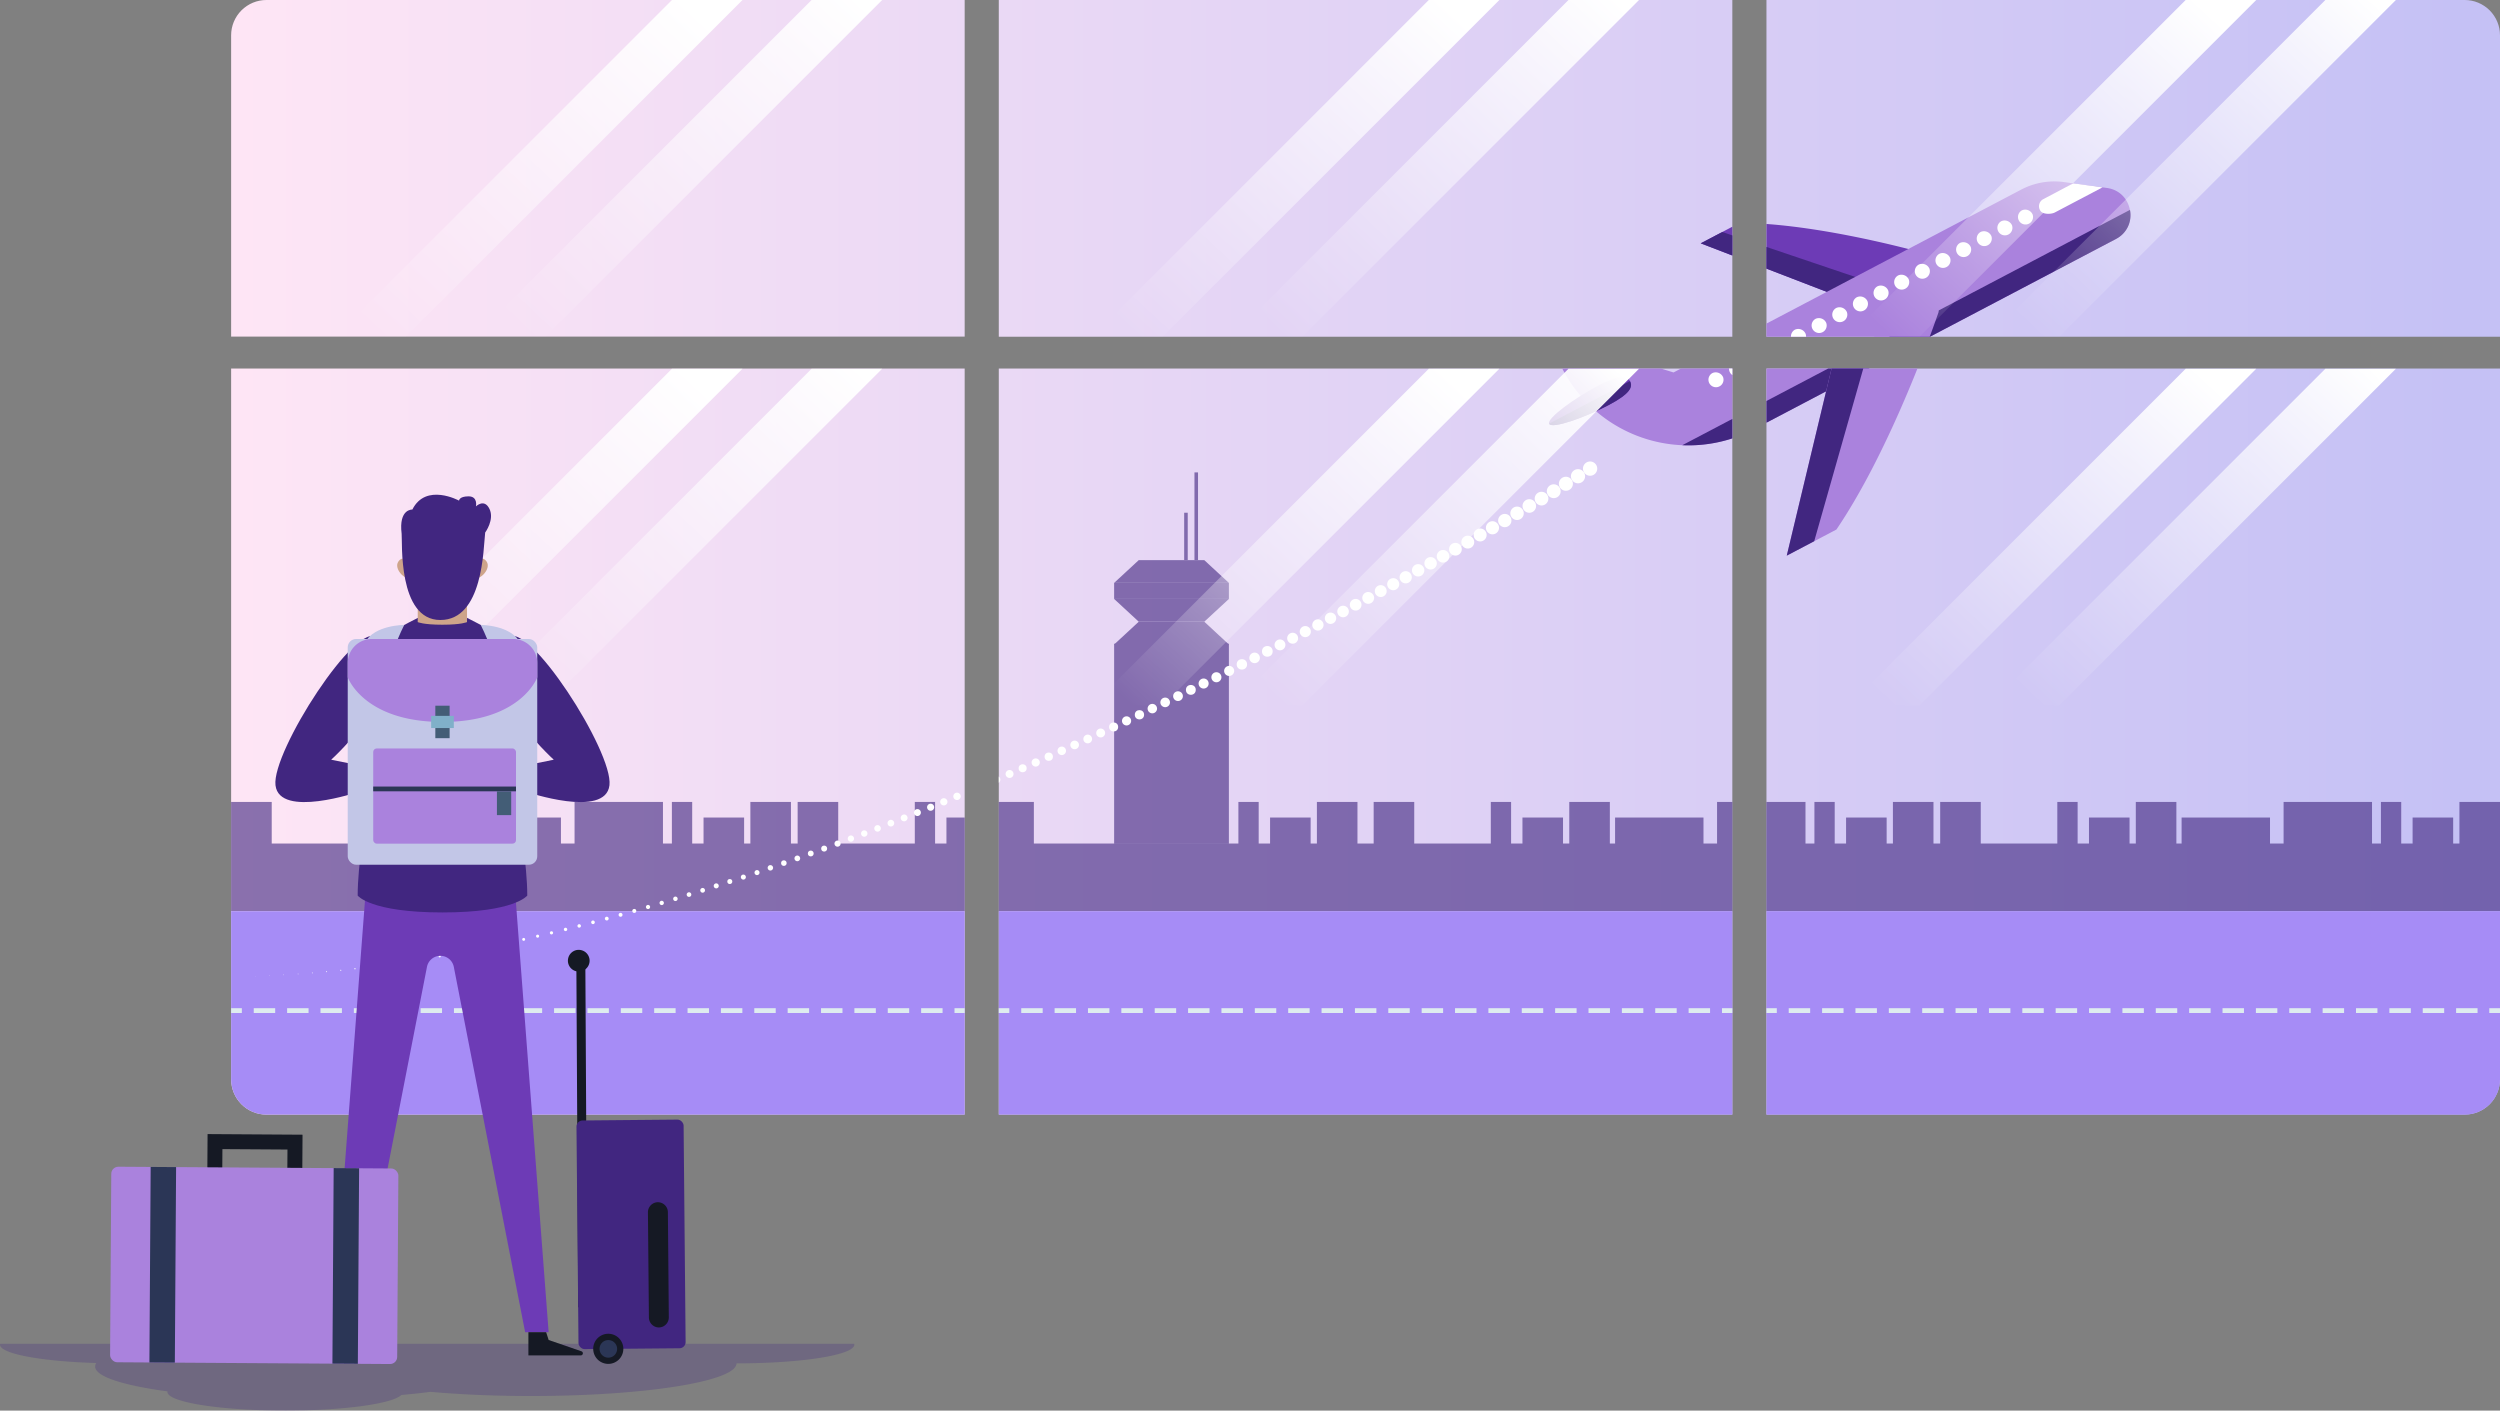 <svg xmlns="http://www.w3.org/2000/svg" xmlns:xlink="http://www.w3.org/1999/xlink" viewBox="0 0 995.68 561.79"><rect x="0" y="0" width="995.68" height="561.79" fill="#808080" stroke="none"/><defs><style>.cls-1,.cls-8,.cls-9{fill:none;}.cls-2{clip-path:url(#clip-path);}.cls-3{fill:url(#linear-gradient);}.cls-25,.cls-4,.cls-7{fill:#412680;}.cls-4,.cls-6{opacity:0.61;}.cls-5{fill:#a68cf6;}.cls-8,.cls-9{stroke:#deecef;stroke-miterlimit:10;stroke-width:1.9px;}.cls-9{stroke-dasharray:8.54 4.75;}.cls-10{fill:#fff;}.cls-11{fill:#6d3bb6;}.cls-12{fill:#aa82dd;}.cls-13{fill:url(#Degradado_sin_nombre_6);}.cls-14{fill:url(#Degradado_sin_nombre_6-2);}.cls-15{fill:url(#Degradado_sin_nombre_6-3);}.cls-16{fill:url(#Degradado_sin_nombre_6-4);}.cls-17{fill:url(#Degradado_sin_nombre_6-5);}.cls-18{fill:url(#Degradado_sin_nombre_6-6);}.cls-19{fill:url(#Degradado_sin_nombre_6-7);}.cls-20{fill:url(#Degradado_sin_nombre_6-8);}.cls-21{fill:url(#Degradado_sin_nombre_6-9);}.cls-22{fill:url(#Degradado_sin_nombre_6-10);}.cls-23{fill:url(#Degradado_sin_nombre_6-11);}.cls-24{fill:url(#Degradado_sin_nombre_6-12);}.cls-25{opacity:0.26;}.cls-26{fill:#151924;}.cls-27{fill:#2b3656;}.cls-28{fill:#cea48a;}.cls-29{fill:#c2c6e7;}.cls-30{fill:#f0577a;}.cls-31{fill:#373462;}.cls-32{fill:#435d76;}.cls-33{fill:#80b0c9;}</style><clipPath id="clip-path"><path class="cls-1" d="M981.61,443.92H703.53V146.78H995.68V429.85A14.07,14.07,0,0,1,981.61,443.92ZM981.61,0H703.53V134.1H995.68v-120A14.07,14.07,0,0,0,981.61,0ZM689.94,146.78H397.79V443.92H689.94ZM689.94,0H397.79V134.1H689.94ZM384.2,146.78H92.05V429.85a14.07,14.07,0,0,0,14.07,14.07H384.2ZM384.2,0H106.12A14.07,14.07,0,0,0,92.05,14.07v120H384.2Z"></path></clipPath><linearGradient id="linear-gradient" x1="980.83" y1="221.96" x2="77.21" y2="221.96" gradientUnits="userSpaceOnUse"><stop offset="0" stop-color="#c5c1f5"></stop><stop offset="1" stop-color="#ffe6f5"></stop></linearGradient><linearGradient id="Degradado_sin_nombre_6" x1="274.55" y1="2.4" x2="151.11" y2="135.54" gradientUnits="userSpaceOnUse"><stop offset="0" stop-color="#fff"></stop><stop offset="0.18" stop-color="#fff" stop-opacity="0.81"></stop><stop offset="0.75" stop-color="#fff" stop-opacity="0.23"></stop><stop offset="1" stop-color="#fff" stop-opacity="0"></stop></linearGradient><linearGradient id="Degradado_sin_nombre_6-2" x1="338.05" y1="-4.43" x2="207.56" y2="133.12" xlink:href="#Degradado_sin_nombre_6"></linearGradient><linearGradient id="Degradado_sin_nombre_6-3" x1="575.99" y1="2.4" x2="452.55" y2="135.54" xlink:href="#Degradado_sin_nombre_6"></linearGradient><linearGradient id="Degradado_sin_nombre_6-4" x1="639.49" y1="-4.43" x2="509" y2="133.12" xlink:href="#Degradado_sin_nombre_6"></linearGradient><linearGradient id="Degradado_sin_nombre_6-5" x1="877.43" y1="2.4" x2="753.99" y2="135.54" xlink:href="#Degradado_sin_nombre_6"></linearGradient><linearGradient id="Degradado_sin_nombre_6-6" x1="940.93" y1="-4.43" x2="810.43" y2="133.12" xlink:href="#Degradado_sin_nombre_6"></linearGradient><linearGradient id="Degradado_sin_nombre_6-7" x1="274.55" y1="149.27" x2="151.11" y2="282.41" xlink:href="#Degradado_sin_nombre_6"></linearGradient><linearGradient id="Degradado_sin_nombre_6-8" x1="338.05" y1="142.44" x2="207.56" y2="279.99" xlink:href="#Degradado_sin_nombre_6"></linearGradient><linearGradient id="Degradado_sin_nombre_6-9" x1="575.99" y1="149.27" x2="452.55" y2="282.41" xlink:href="#Degradado_sin_nombre_6"></linearGradient><linearGradient id="Degradado_sin_nombre_6-10" x1="639.49" y1="142.44" x2="509" y2="279.99" xlink:href="#Degradado_sin_nombre_6"></linearGradient><linearGradient id="Degradado_sin_nombre_6-11" x1="877.43" y1="149.27" x2="753.99" y2="282.41" xlink:href="#Degradado_sin_nombre_6"></linearGradient><linearGradient id="Degradado_sin_nombre_6-12" x1="940.93" y1="142.44" x2="810.43" y2="279.99" xlink:href="#Degradado_sin_nombre_6"></linearGradient></defs><g id="Layer_2" data-name="Layer 2"><g id="Layer_1-2" data-name="Layer 1"><g class="cls-2"><path class="cls-3" d="M981.61,443.92H703.53V146.78H995.68V429.85A14.07,14.07,0,0,1,981.61,443.92ZM981.61,0H703.53V134.1H995.68v-120A14.07,14.07,0,0,0,981.61,0ZM689.94,146.78H397.79V443.92H689.94ZM689.94,0H397.79V134.1H689.94ZM384.2,146.78H92.05V429.85a14.07,14.07,0,0,0,14.07,14.07H384.2ZM384.2,0H106.12A14.07,14.07,0,0,0,92.05,14.07v120H384.2Z"></path><polygon class="cls-4" points="995.68 335.96 995.68 319.38 979.52 319.38 979.52 335.96 977.03 335.96 977.03 325.6 960.87 325.6 960.87 335.96 956.34 335.96 956.34 319.38 948.26 319.38 948.26 335.96 944.71 335.96 944.71 319.38 909.49 319.38 909.49 335.96 904.08 335.96 904.08 325.6 868.87 325.6 868.87 335.96 866.79 335.96 866.79 319.38 850.63 319.38 850.63 335.96 848.14 335.96 848.14 325.6 831.98 325.6 831.98 335.96 827.46 335.96 827.46 319.38 819.37 319.38 819.37 335.96 788.88 335.96 788.88 319.38 772.72 319.38 772.72 335.96 770.05 335.96 770.05 319.38 753.89 319.38 753.89 335.96 751.4 335.96 751.4 325.6 735.24 325.6 735.24 335.96 730.71 335.96 730.71 319.38 722.63 319.38 722.63 335.96 719.08 335.96 719.08 319.38 683.86 319.38 683.86 335.96 678.45 335.96 678.45 325.6 643.24 325.6 643.24 335.96 641.16 335.96 641.16 319.38 625 319.38 625 335.96 622.51 335.96 622.51 325.6 606.35 325.6 606.35 335.96 601.83 335.96 601.83 319.38 593.75 319.38 593.75 335.96 563.25 335.96 563.25 319.38 547.09 319.38 547.09 335.96 540.64 335.96 540.64 319.38 524.48 319.38 524.48 335.96 521.99 335.96 521.99 325.6 505.83 325.6 505.83 335.96 501.3 335.96 501.3 319.38 493.22 319.38 493.22 335.96 489.67 335.96 454.46 335.96 449.04 335.96 413.83 335.96 411.76 335.96 411.76 319.38 395.59 319.38 395.59 335.96 393.11 335.96 393.11 325.6 376.94 325.6 376.94 335.96 372.42 335.96 372.42 319.38 364.34 319.38 364.34 335.96 333.84 335.96 333.84 319.38 317.68 319.38 317.68 335.96 315.01 335.96 315.01 319.38 298.85 319.38 298.85 335.96 296.36 335.96 296.36 325.6 280.2 325.6 280.2 335.96 275.68 335.96 275.68 319.38 267.59 319.38 267.59 335.96 264.04 335.96 264.04 319.38 228.83 319.38 228.83 335.96 223.41 335.96 223.41 325.6 188.2 325.6 188.2 335.96 186.13 335.96 186.13 319.38 169.96 319.38 169.96 335.96 167.48 335.96 167.48 325.6 151.31 325.6 151.31 335.96 146.79 335.96 146.79 319.38 138.71 319.38 138.71 335.96 108.22 335.96 108.22 319.38 92.05 319.38 92.05 362.89 108.22 362.89 138.71 362.89 146.79 362.89 151.31 362.89 167.48 362.89 169.96 362.89 186.13 362.89 188.2 362.89 223.41 362.89 228.83 362.89 264.04 362.89 267.59 362.89 275.68 362.89 280.2 362.89 296.36 362.89 298.85 362.89 315.01 362.89 317.68 362.89 333.84 362.89 364.34 362.89 372.42 362.89 376.94 362.89 393.11 362.89 395.59 362.89 411.76 362.89 413.83 362.89 449.04 362.89 454.46 362.89 489.67 362.89 493.22 362.89 501.3 362.89 505.83 362.89 521.99 362.89 524.48 362.89 540.64 362.89 547.09 362.89 563.25 362.89 593.75 362.89 601.83 362.89 606.35 362.89 622.51 362.89 625 362.89 641.16 362.89 643.24 362.89 678.45 362.89 683.86 362.89 719.08 362.89 722.63 362.89 730.71 362.89 735.24 362.89 751.4 362.89 753.89 362.89 770.05 362.89 772.72 362.89 788.88 362.89 819.37 362.89 827.46 362.89 831.98 362.89 848.14 362.89 850.63 362.89 866.79 362.89 868.87 362.89 904.08 362.89 909.49 362.89 944.71 362.89 948.26 362.89 956.34 362.89 960.87 362.89 977.03 362.89 979.52 362.89 995.68 362.89 995.68 335.96"></polygon><path class="cls-5" d="M92.05,362.9H995.68a0,0,0,0,1,0,0v67a14.07,14.07,0,0,1-14.07,14.07H106.12a14.07,14.07,0,0,1-14.07-14.07v-67A0,0,0,0,1,92.05,362.9Z"></path><g class="cls-6"><rect class="cls-7" x="443.73" y="232.14" width="45.7" height="6.4"></rect><rect class="cls-7" x="443.73" y="256.38" width="45.7" height="79.63"></rect><polygon class="cls-7" points="479.63 247.61 453.53 247.61 443.73 238.55 489.43 238.55 479.63 247.61"></polygon><polygon class="cls-7" points="453.53 223.08 479.63 223.08 489.43 232.15 443.73 232.15 453.53 223.08"></polygon><polygon class="cls-7" points="453.53 247.61 479.63 247.61 489.43 256.68 443.73 256.68 453.53 247.61"></polygon><rect class="cls-7" x="475.72" y="188.14" width="1.42" height="34.94"></rect><rect class="cls-7" x="471.62" y="204.21" width="1.42" height="18.87"></rect></g><line class="cls-8" x1="92.05" y1="402.49" x2="96.32" y2="402.49"></line><line class="cls-9" x1="101.06" y1="402.49" x2="989.04" y2="402.49"></line><line class="cls-8" x1="991.41" y1="402.49" x2="995.68" y2="402.49"></line><path class="cls-10" d="M633.29,189.48a2.84,2.84,0,1,1,2.84-2.84A2.84,2.84,0,0,1,633.29,189.48Z"></path><path class="cls-10" d="M628.49,192.49a2.82,2.82,0,1,1,2.81-2.82A2.82,2.82,0,0,1,628.49,192.49Z"></path><path class="cls-10" d="M623.66,195.46a2.79,2.79,0,1,1,2.78-2.79A2.79,2.79,0,0,1,623.66,195.46Z"></path><circle class="cls-10" cx="618.81" cy="195.64" r="2.76"></circle><circle class="cls-10" cx="613.95" cy="198.59" r="2.73"></circle><circle class="cls-10" cx="609.08" cy="201.52" r="2.71"></circle><circle class="cls-10" cx="604.2" cy="204.43" r="2.68"></circle><circle class="cls-10" cx="599.31" cy="207.32" r="2.65"></circle><circle class="cls-10" cx="594.41" cy="210.2" r="2.62"></circle><circle class="cls-10" cx="589.5" cy="213.06" r="2.59"></circle><circle class="cls-10" cx="584.58" cy="215.91" r="2.57"></circle><circle class="cls-10" cx="579.65" cy="218.74" r="2.54"></circle><circle class="cls-10" cx="574.72" cy="221.55" r="2.51"></circle><circle class="cls-10" cx="569.77" cy="224.35" r="2.48"></circle><path class="cls-10" d="M564.82,229.6a2.46,2.46,0,1,1,2.45-2.46A2.46,2.46,0,0,1,564.82,229.6Z"></path><path class="cls-10" d="M559.85,232.34a2.43,2.43,0,1,1,2.43-2.43A2.43,2.43,0,0,1,559.85,232.34Z"></path><path class="cls-10" d="M554.88,235.07a2.4,2.4,0,1,1,2.4-2.4A2.41,2.41,0,0,1,554.88,235.07Z"></path><circle class="cls-10" cx="549.91" cy="235.41" r="2.37"></circle><path class="cls-10" d="M544.92,240.48a2.35,2.35,0,1,1,2.35-2.35A2.35,2.35,0,0,1,544.92,240.48Z"></path><path class="cls-10" d="M539.92,243.17a2.32,2.32,0,1,1,2.32-2.32A2.31,2.31,0,0,1,539.92,243.17Z"></path><path class="cls-10" d="M534.92,245.84a2.3,2.3,0,1,1,2.29-2.29A2.3,2.3,0,0,1,534.92,245.84Z"></path><path class="cls-10" d="M529.91,248.49a2.26,2.26,0,1,1,2.26-2.26A2.26,2.26,0,0,1,529.91,248.49Z"></path><path class="cls-10" d="M524.89,251.14a2.24,2.24,0,1,1,2.24-2.24A2.24,2.24,0,0,1,524.89,251.14Z"></path><path class="cls-10" d="M519.86,253.76a2.21,2.21,0,1,1,2.21-2.21A2.2,2.2,0,0,1,519.86,253.76Z"></path><path class="cls-10" d="M514.83,256.37a2.18,2.18,0,1,1,2.18-2.18A2.18,2.18,0,0,1,514.83,256.37Z"></path><path class="cls-10" d="M509.79,259a2.16,2.16,0,1,1,2.15-2.15A2.15,2.15,0,0,1,509.79,259Z"></path><circle class="cls-10" cx="504.74" cy="259.42" r="2.13"></circle><path class="cls-10" d="M499.68,264.12a2.1,2.1,0,1,1,2.1-2.1A2.1,2.1,0,0,1,499.68,264.12Z"></path><circle class="cls-10" cx="494.61" cy="264.6" r="2.07"></circle><path class="cls-10" d="M489.54,269.21a2,2,0,1,1,2-2A2,2,0,0,1,489.54,269.21Z"></path><path class="cls-10" d="M484.46,271.73a2,2,0,1,1,2-2A2,2,0,0,1,484.46,271.73Z"></path><path class="cls-10" d="M479.37,274.23a2,2,0,1,1,2-2A2,2,0,0,1,479.37,274.23Z"></path><circle class="cls-10" cx="474.28" cy="274.76" r="1.96"></circle><path class="cls-10" d="M469.17,279.2a1.94,1.94,0,1,1,1.94-1.94A1.94,1.94,0,0,1,469.17,279.2Z"></path><path class="cls-10" d="M464.06,281.65a1.91,1.91,0,1,1,1.91-1.9A1.91,1.91,0,0,1,464.06,281.65Z"></path><path class="cls-10" d="M458.94,284.1a1.88,1.88,0,1,1,1.88-1.88A1.88,1.88,0,0,1,458.94,284.1Z"></path><circle class="cls-10" cx="453.81" cy="284.67" r="1.85"></circle><path class="cls-10" d="M448.67,288.93a1.82,1.82,0,1,1,1.83-1.82A1.82,1.82,0,0,1,448.67,288.93Z"></path><circle class="cls-10" cx="443.53" cy="289.53" r="1.8"></circle><path class="cls-10" d="M438.38,293.7a1.77,1.77,0,1,1,1.76-1.77A1.77,1.77,0,0,1,438.38,293.7Z"></path><path class="cls-10" d="M433.21,296.06a1.74,1.74,0,1,1,1.74-1.74A1.74,1.74,0,0,1,433.21,296.06Z"></path><path class="cls-10" d="M428,298.4a1.72,1.72,0,1,1,1.72-1.71A1.72,1.72,0,0,1,428,298.4Z"></path><path class="cls-10" d="M422.87,300.72a1.69,1.69,0,1,1,1.69-1.68A1.68,1.68,0,0,1,422.87,300.72Z"></path><circle class="cls-10" cx="417.69" cy="301.37" r="1.66"></circle><path class="cls-10" d="M412.49,305.31a1.63,1.63,0,1,1,1.63-1.63A1.63,1.63,0,0,1,412.49,305.31Z"></path><circle class="cls-10" cx="407.29" cy="305.98" r="1.6"></circle><path class="cls-10" d="M402.08,309.83a1.58,1.58,0,1,1,1.58-1.58A1.57,1.57,0,0,1,402.08,309.83Z"></path><path class="cls-10" d="M396.86,312.06a1.55,1.55,0,1,1,1.55-1.55A1.54,1.54,0,0,1,396.86,312.06Z"></path><path class="cls-10" d="M391.64,314.27a1.52,1.52,0,1,1,1.52-1.52A1.52,1.52,0,0,1,391.64,314.27Z"></path><path class="cls-10" d="M386.4,316.46a1.49,1.49,0,1,1,1.49-1.49A1.49,1.49,0,0,1,386.4,316.46Z"></path><path class="cls-10" d="M381.16,318.63a1.47,1.47,0,1,1,1.46-1.46A1.46,1.46,0,0,1,381.16,318.63Z"></path><path class="cls-10" d="M375.91,320.78a1.44,1.44,0,1,1,1.43-1.43A1.43,1.43,0,0,1,375.91,320.78Z"></path><path class="cls-10" d="M370.64,322.91a1.41,1.41,0,1,1,1.41-1.41A1.41,1.41,0,0,1,370.64,322.91Z"></path><path class="cls-10" d="M365.37,325a1.38,1.38,0,1,1,1.39-1.38A1.38,1.38,0,0,1,365.37,325Z"></path><path class="cls-10" d="M360.1,327.11a1.36,1.36,0,1,1,1.35-1.35A1.36,1.36,0,0,1,360.1,327.11Z"></path><path class="cls-10" d="M354.81,329.17a1.33,1.33,0,1,1,1.33-1.32A1.33,1.33,0,0,1,354.81,329.17Z"></path><path class="cls-10" d="M349.51,331.22a1.3,1.3,0,1,1,1.3-1.3A1.3,1.3,0,0,1,349.51,331.22Z"></path><path class="cls-10" d="M344.21,333.24a1.27,1.27,0,1,1,1.27-1.27A1.27,1.27,0,0,1,344.21,333.24Z"></path><path class="cls-10" d="M338.9,335.24a1.25,1.25,0,1,1,1.24-1.25A1.25,1.25,0,0,1,338.9,335.24Z"></path><path class="cls-10" d="M333.57,337.21a1.22,1.22,0,1,1,1.22-1.22A1.22,1.22,0,0,1,333.57,337.21Z"></path><circle class="cls-10" cx="328.24" cy="337.97" r="1.19"></circle><circle class="cls-10" cx="322.9" cy="339.92" r="1.16"></circle><path class="cls-10" d="M317.55,343a1.13,1.13,0,1,1,1.13-1.13A1.13,1.13,0,0,1,317.55,343Z"></path><circle class="cls-10" cx="312.19" cy="343.75" r="1.11"></circle><path class="cls-10" d="M306.82,346.71a1.08,1.08,0,1,1,1.08-1.08A1.08,1.08,0,0,1,306.82,346.71Z"></path><path class="cls-10" d="M301.45,348.53a1,1,0,1,1,1.05-1A1,1,0,0,1,301.45,348.53Z"></path><path class="cls-10" d="M296.06,350.32a1,1,0,1,1,1-1A1,1,0,0,1,296.06,350.32Z"></path><circle class="cls-10" cx="290.66" cy="351.09" r="1"></circle><path class="cls-10" d="M285.26,353.82a1,1,0,1,1,1-1A1,1,0,0,1,285.26,353.82Z"></path><path class="cls-10" d="M279.84,355.53a.94.94,0,1,1,.94-.94A.94.94,0,0,1,279.84,355.53Z"></path><path class="cls-10" d="M274.42,357.21a.92.92,0,1,1,.91-.91A.91.91,0,0,1,274.42,357.21Z"></path><path class="cls-10" d="M269,358.86a.89.89,0,1,1,.89-.89A.89.89,0,0,1,269,358.86Z"></path><path class="cls-10" d="M263.54,360.47a.86.86,0,1,1,.86-.86A.86.86,0,0,1,263.54,360.47Z"></path><path class="cls-10" d="M258.09,362.06a.83.83,0,1,1,.83-.83A.83.83,0,0,1,258.09,362.06Z"></path><circle class="cls-10" cx="252.62" cy="362.8" r="0.8"></circle><path class="cls-10" d="M247.15,365.12a.76.76,0,0,1-.77-.77.77.77,0,0,1,.77-.78.78.78,0,0,1,.78.78A.77.77,0,0,1,247.15,365.12Z"></path><path class="cls-10" d="M241.67,366.6a.75.75,0,1,1,.74-.74A.74.74,0,0,1,241.67,366.6Z"></path><path class="cls-10" d="M236.18,368.05a.72.72,0,1,1,.71-.72A.72.72,0,0,1,236.18,368.05Z"></path><path class="cls-10" d="M230.67,369.46a.69.69,0,1,1,.7-.69A.69.69,0,0,1,230.67,369.46Z"></path><path class="cls-10" d="M225.16,370.83a.67.67,0,0,1,0-1.33.67.67,0,1,1,0,1.33Z"></path><path class="cls-10" d="M219.64,372.16a.64.64,0,0,1-.64-.63.64.64,0,0,1,1.28,0A.64.64,0,0,1,219.64,372.16Z"></path><circle class="cls-10" cx="214.11" cy="372.85" r="0.61"></circle><path class="cls-10" d="M208.57,374.71a.58.58,0,1,1,.58-.58A.58.58,0,0,1,208.57,374.71Z"></path><path class="cls-10" d="M203,375.92a.56.56,0,1,1,.55-.55A.56.56,0,0,1,203,375.92Z"></path><path class="cls-10" d="M197.46,377.09a.53.53,0,0,1,0-1.06.53.53,0,0,1,0,1.06Z"></path><path class="cls-10" d="M191.89,378.21a.5.5,0,0,1-.5-.5.5.5,0,0,1,.5-.5.51.51,0,0,1,.5.5A.5.5,0,0,1,191.89,378.21Z"></path><path class="cls-10" d="M186.31,379.29a.47.47,0,0,1-.47-.47.47.47,0,1,1,.94,0A.47.47,0,0,1,186.31,379.29Z"></path><path class="cls-10" d="M180.72,380.32a.45.45,0,1,1,.45-.45A.45.45,0,0,1,180.72,380.32Z"></path><path class="cls-10" d="M175.13,381.3a.42.42,0,0,1,0-.84.42.42,0,0,1,0,.84Z"></path><circle class="cls-10" cx="169.52" cy="381.84" r="0.39"></circle><path class="cls-10" d="M163.91,383.11a.37.37,0,1,1,0-.73.37.37,0,0,1,0,.73Z"></path><circle class="cls-10" cx="158.28" cy="383.6" r="0.33"></circle><circle class="cls-10" cx="152.65" cy="384.39" r="0.31"></circle><path class="cls-10" d="M147,385.41a.28.28,0,0,1,0-.55.28.28,0,1,1,0,.55Z"></path><path class="cls-10" d="M141.37,386.07a.25.25,0,1,1,.25-.25A.25.25,0,0,1,141.37,386.07Z"></path><circle class="cls-10" cx="135.72" cy="386.44" r="0.22"></circle><circle class="cls-10" cx="130.06" cy="386.99" r="0.2"></circle><circle class="cls-10" cx="124.39" cy="387.49" r="0.17"></circle><circle class="cls-10" cx="118.72" cy="387.91" r="0.14"></circle><path class="cls-10" d="M113,388.38a.11.11,0,0,1-.11-.11.11.11,0,0,1,.11-.12.12.12,0,0,1,.12.12A.11.11,0,0,1,113,388.38Z"></path><path class="cls-10" d="M107.37,388.63a.08.08,0,0,1-.09-.08.09.09,0,0,1,.09-.09.09.09,0,0,1,.08.09A.08.08,0,0,1,107.37,388.63Z"></path><path class="cls-10" d="M101.68,388.82a.06.06,0,0,1,0-.12.06.06,0,0,1,0,.12Z"></path><circle class="cls-10" cx="96" cy="388.89" r="0.03"></circle><polygon class="cls-10" points="90.67 388.94 90.66 388.94 90.67 388.94 90.67 388.94 90.67 388.94"></polygon><path class="cls-11" d="M766.67,100.92c-11.52-3.15-46.21-12-73.81-12.16l-15.51,8.15,58.73,22.62a1.62,1.62,0,0,0,1.33-.07L767,103.91A1.61,1.61,0,0,0,766.67,100.92Z"></path><path class="cls-7" d="M685.93,92.4l-8.58,4.51,58.73,22.62a1.62,1.62,0,0,0,1.33-.07l11.18-5.88Z"></path><path class="cls-12" d="M842.67,95.19l-144,75.7a56.47,56.47,0,0,1-76.26-23.72l-1.61-3,11.36-6.5,34.36,10.67L805,75.51a28.38,28.38,0,0,1,17-3l3.74.52,11.65,1.59,1.73.24C849.55,76.29,852,90.28,842.67,95.19Z"></path><path class="cls-7" d="M670,177.32a56.15,56.15,0,0,0,28.71-6.43l144-75.7a10.62,10.62,0,0,0,5.6-11.6Z"></path><path class="cls-12" d="M772,124.55c-5,14.39-20.85,57.21-40.61,86.35l-19.78,10.4,18.7-78.07a2.07,2.07,0,0,1,1.05-1.35l37.73-19.83A2.06,2.06,0,0,1,772,124.55Z"></path><path class="cls-7" d="M722.55,215.55l-10.94,5.75,18.7-78.07a2.07,2.07,0,0,1,1.05-1.35l14.25-7.49Z"></path><path class="cls-11" d="M649.22,151.88c1.13,2.15.2,4.87-8.69,9.54S618.15,171,617,168.81s10.52-10.5,19.42-15.18S648.09,149.73,649.22,151.88Z"></path><path class="cls-7" d="M617,168.7l0,.11c1.14,2.15,14.63-2.72,23.52-7.39s9.82-7.39,8.69-9.54l-.06-.1Z"></path><path class="cls-10" d="M686.25,150.21a3,3,0,1,1-4.18-1.66A3.2,3.2,0,0,1,686.25,150.21Z"></path><path class="cls-10" d="M694.46,145.89a3,3,0,1,1-4.18-1.66A3.19,3.19,0,0,1,694.46,145.89Z"></path><path class="cls-10" d="M702.68,141.57a3,3,0,1,1-4.18-1.66A3.19,3.19,0,0,1,702.68,141.57Z"></path><path class="cls-10" d="M710.9,137.25a3,3,0,1,1-4.18-1.66A3.19,3.19,0,0,1,710.9,137.25Z"></path><path class="cls-10" d="M719.12,132.93a3,3,0,1,1-4.18-1.66A3.19,3.19,0,0,1,719.12,132.93Z"></path><path class="cls-10" d="M727.34,128.61a3,3,0,1,1-4.18-1.66A3.19,3.19,0,0,1,727.34,128.61Z"></path><path class="cls-10" d="M735.56,124.29a3,3,0,1,1-4.18-1.66A3.19,3.19,0,0,1,735.56,124.29Z"></path><path class="cls-10" d="M743.78,120a3,3,0,1,1-4.18-1.66A3.19,3.19,0,0,1,743.78,120Z"></path><path class="cls-10" d="M752,115.65a3,3,0,1,1-4.18-1.66A3.19,3.19,0,0,1,752,115.65Z"></path><path class="cls-10" d="M760.22,111.33a3,3,0,1,1-4.18-1.66A3.19,3.19,0,0,1,760.22,111.33Z"></path><path class="cls-10" d="M768.44,107a3,3,0,1,1-4.18-1.66A3.19,3.19,0,0,1,768.44,107Z"></path><path class="cls-10" d="M776.66,102.68a3,3,0,1,1-4.18-1.65A3.21,3.21,0,0,1,776.66,102.68Z"></path><path class="cls-10" d="M784.88,98.36a3,3,0,1,1-4.18-1.65A3.22,3.22,0,0,1,784.88,98.36Z"></path><path class="cls-10" d="M793.1,94a3,3,0,1,1-4.18-1.66A3.22,3.22,0,0,1,793.1,94Z"></path><path class="cls-10" d="M801.32,89.72a3,3,0,1,1-4.18-1.66A3.22,3.22,0,0,1,801.32,89.72Z"></path><path class="cls-10" d="M809.53,85.4a3,3,0,1,1-4.18-1.66A3.21,3.21,0,0,1,809.53,85.4Z"></path><path class="cls-10" d="M837.37,74.63l-19,10c-1.43.75-4.93.86-5.81-.8a3.21,3.21,0,0,1,1-4.39L825.72,73Z"></path></g><polygon class="cls-13" points="161.61 134.1 295.71 0 267.62 0 133.52 134.1 161.61 134.1"></polygon><polygon class="cls-14" points="217.24 134.1 351.34 0 323.24 0 189.14 134.1 217.24 134.1"></polygon><polygon class="cls-15" points="463.05 134.1 597.15 0 569.05 0 434.96 134.1 463.05 134.1"></polygon><polygon class="cls-16" points="518.68 134.1 652.77 0 624.68 0 490.58 134.1 518.68 134.1"></polygon><polygon class="cls-17" points="764.49 134.1 898.59 0 870.49 0 736.39 134.1 764.49 134.1"></polygon><polygon class="cls-18" points="820.12 134.1 954.21 0 926.12 0 792.02 134.1 820.12 134.1"></polygon><polygon class="cls-19" points="161.61 280.97 295.71 146.87 267.62 146.87 133.52 280.97 161.61 280.97"></polygon><polygon class="cls-20" points="217.24 280.97 351.34 146.87 323.24 146.87 189.14 280.97 217.24 280.97"></polygon><polygon class="cls-21" points="463.05 280.97 597.15 146.87 569.05 146.87 434.96 280.97 463.05 280.97"></polygon><polygon class="cls-22" points="518.68 280.97 652.77 146.87 624.68 146.87 490.58 280.97 518.68 280.97"></polygon><polygon class="cls-23" points="764.49 280.97 898.59 146.87 870.49 146.87 736.39 280.97 764.49 280.97"></polygon><polygon class="cls-24" points="820.12 280.97 954.21 146.87 926.12 146.87 792.02 280.97 820.12 280.97"></polygon><path class="cls-25" d="M.11,535.2a1,1,0,0,0-.11.33c0,3.65,16.54,6.68,38.36,7.32a2.47,2.47,0,0,0-.47,1.39c0,4,11.21,7.53,28.85,9.91,0,.07-.06.13-.06.19,0,4.12,21,7.45,46.95,7.45,23.25,0,42.5-2.68,46.23-6.21,4.1-.36,8-.78,11.6-1.25,11.84,1.06,25.5,1.66,40,1.66,45.21,0,81.86-5.82,81.86-13,25.92,0,46.94-3.34,46.94-7.45a1,1,0,0,0-.11-.33Z"></path><polygon class="cls-26" points="233.11 380.68 229.53 380.71 230.29 520.66 233.87 520.62 233.11 380.68"></polygon><path class="cls-26" d="M226.34,381.47a4.32,4.32,0,1,0,5.35-3A4.3,4.3,0,0,0,226.34,381.47Z"></path><rect class="cls-7" x="230.02" y="446.05" width="42.67" height="91.07" rx="2.43" transform="translate(507.22 980.85) rotate(179.47)"></rect><path class="cls-26" d="M236.26,537.27a6,6,0,1,0,6-6.07A6,6,0,0,0,236.26,537.27Z"></path><path class="cls-27" d="M238.78,537.24a3.5,3.5,0,1,0,3.46-3.52A3.49,3.49,0,0,0,238.78,537.24Z"></path><path class="cls-26" d="M262.42,528.69h0a4,4,0,0,0,3.95-4L266,482.81a4,4,0,0,0-4-4h0a4,4,0,0,0-3.95,4l.39,41.86A4,4,0,0,0,262.42,528.69Z"></path><path class="cls-11" d="M205.12,354.65H145.67L132.28,530.57h9.36l28.41-145.49a5.44,5.44,0,0,1,5.35-4.4h0a5.44,5.44,0,0,1,5.34,4.4l28.41,145.49h9.36Z"></path><path class="cls-7" d="M150.24,254c-7.92-7.68-42.1,45.44-40.52,58.76s33,2.63,33,2.63-4.61-7.29-2.63-11.17l-8.19-1.65S167.34,270.56,150.24,254Z"></path><path class="cls-7" d="M206.78,321.21c3.22-10.74,9.92-52.39,7.19-57.5s-28.68-18-28.68-18l-9.07,1.07-9.06-1.07s-25.95,12.9-28.68,18,4,46.76,7.19,57.5v5.11s-3.22,18-3.22,30.36c0,0,5,6.72,33.77,6.72S210,356.68,210,356.68c0-12.36-3.22-30.36-3.22-30.36Z"></path><path class="cls-28" d="M186,247.76s-2.16,1.05-9.82,1.05-9.81-1.05-9.81-1.05V231.84H186Z"></path><path class="cls-28" d="M193.84,223.72c-1.83-2.81-4.28,0-4.28,0,1.35-17.74-2.81-19.82-13.34-19.82s-14.68,2.08-13.33,19.82c0,0-2.45-2.81-4.28,0s2.69,7.47,4.77,6.37c0,0,1.59,11.62,12.84,14.19,11.26-2.57,12.85-14.19,12.85-14.19C191.15,231.19,195.68,226.54,193.84,223.72Z"></path><path class="cls-7" d="M193.23,212.1s3.79-5.14,1.71-9.42-5.38-1-5.38-1,.86-4-2.94-4-3.79,1.71-3.79,1.71-13.21-7.21-18.6,3.55c0,0-5.51-.37-4.27,9.65.35,2.82-1.65,34.34,15.41,34.34S192.5,218.46,193.23,212.1Z"></path><path class="cls-29" d="M161,248.89s-11.86,0-15.56,6.89c-3.38,6.27-13.15,23.07.24,65.43,0,0,7-28.12,6.89-42S161,248.89,161,248.89Z"></path><path class="cls-28" d="M140.1,304.2s3.57-8,10-4.55c0,0,7.15,7.34-2.79,14.73,0,0-1.71-2.94-3.82-.74-.5.52-1.62.13-1.62.13S137.52,307.26,140.1,304.2Z"></path><path class="cls-7" d="M202.21,254c7.92-7.68,42.1,45.44,40.52,58.76s-33,2.63-33,2.63,4.61-7.29,2.63-11.17l8.19-1.65S185.11,270.56,202.21,254Z"></path><path class="cls-29" d="M191.46,248.89s11.86,0,15.56,6.89c3.38,6.27,13.14,23.07-.24,65.43,0,0-7-28.12-6.89-42S191.46,248.89,191.46,248.89Z"></path><path class="cls-28" d="M212.35,304.2s-3.57-8-10-4.55c0,0-7.15,7.34,2.79,14.73,0,0,1.71-2.94,3.82-.74.5.52,1.62.13,1.62.13S214.93,307.26,212.35,304.2Z"></path><rect class="cls-30" x="145.67" y="321.21" width="61.11" height="5.11"></rect><rect class="cls-31" x="170.91" y="320.26" width="8.96" height="7"></rect><polygon class="cls-26" points="140.34 530.57 140.34 539.82 114.47 539.82 132.28 533.68 133.27 530.57 140.34 530.57"></polygon><path class="cls-26" d="M210.45,530.57v9.25h20.83a.84.84,0,0,0,.28-1.64l-13.05-4.5-1-3.11Z"></path><rect class="cls-29" x="138.49" y="254.49" width="75.48" height="89.91" rx="3.34"></rect><path class="cls-12" d="M214,269.74v-5.66a9.59,9.59,0,0,0-9.58-9.59H148.07a9.59,9.59,0,0,0-9.58,9.59v5.66s6.3,17.79,37.71,17.79S214,269.74,214,269.74Z"></path><rect class="cls-12" x="148.64" y="298.09" width="56.87" height="37.91" rx="1.39"></rect><rect class="cls-27" x="148.64" y="313.26" width="56.87" height="1.9"></rect><rect class="cls-32" x="197.91" y="315.16" width="5.69" height="9.48"></rect><rect class="cls-32" x="173.38" y="281.06" width="5.69" height="12.94"></rect><rect class="cls-33" x="171.72" y="285.11" width="9.02" height="4.85"></rect><path class="cls-26" d="M114.49,457.83l-.26,38.56-25.9-.17.25-38.56,25.91.17m6-5.91-37.82-.25-.33,50.46,37.82.25.33-50.46Z"></path><rect class="cls-12" x="44.06" y="465.03" width="114.34" height="77.88" rx="2.83" transform="translate(3.28 -0.65) rotate(0.37)"></rect><rect class="cls-27" x="59.73" y="464.79" width="10.13" height="77.88" transform="translate(3.28 -0.41) rotate(0.37)"></rect><rect class="cls-27" x="132.61" y="465.26" width="10.13" height="77.88" transform="translate(3.29 -0.89) rotate(0.37)"></rect></g></g></svg>